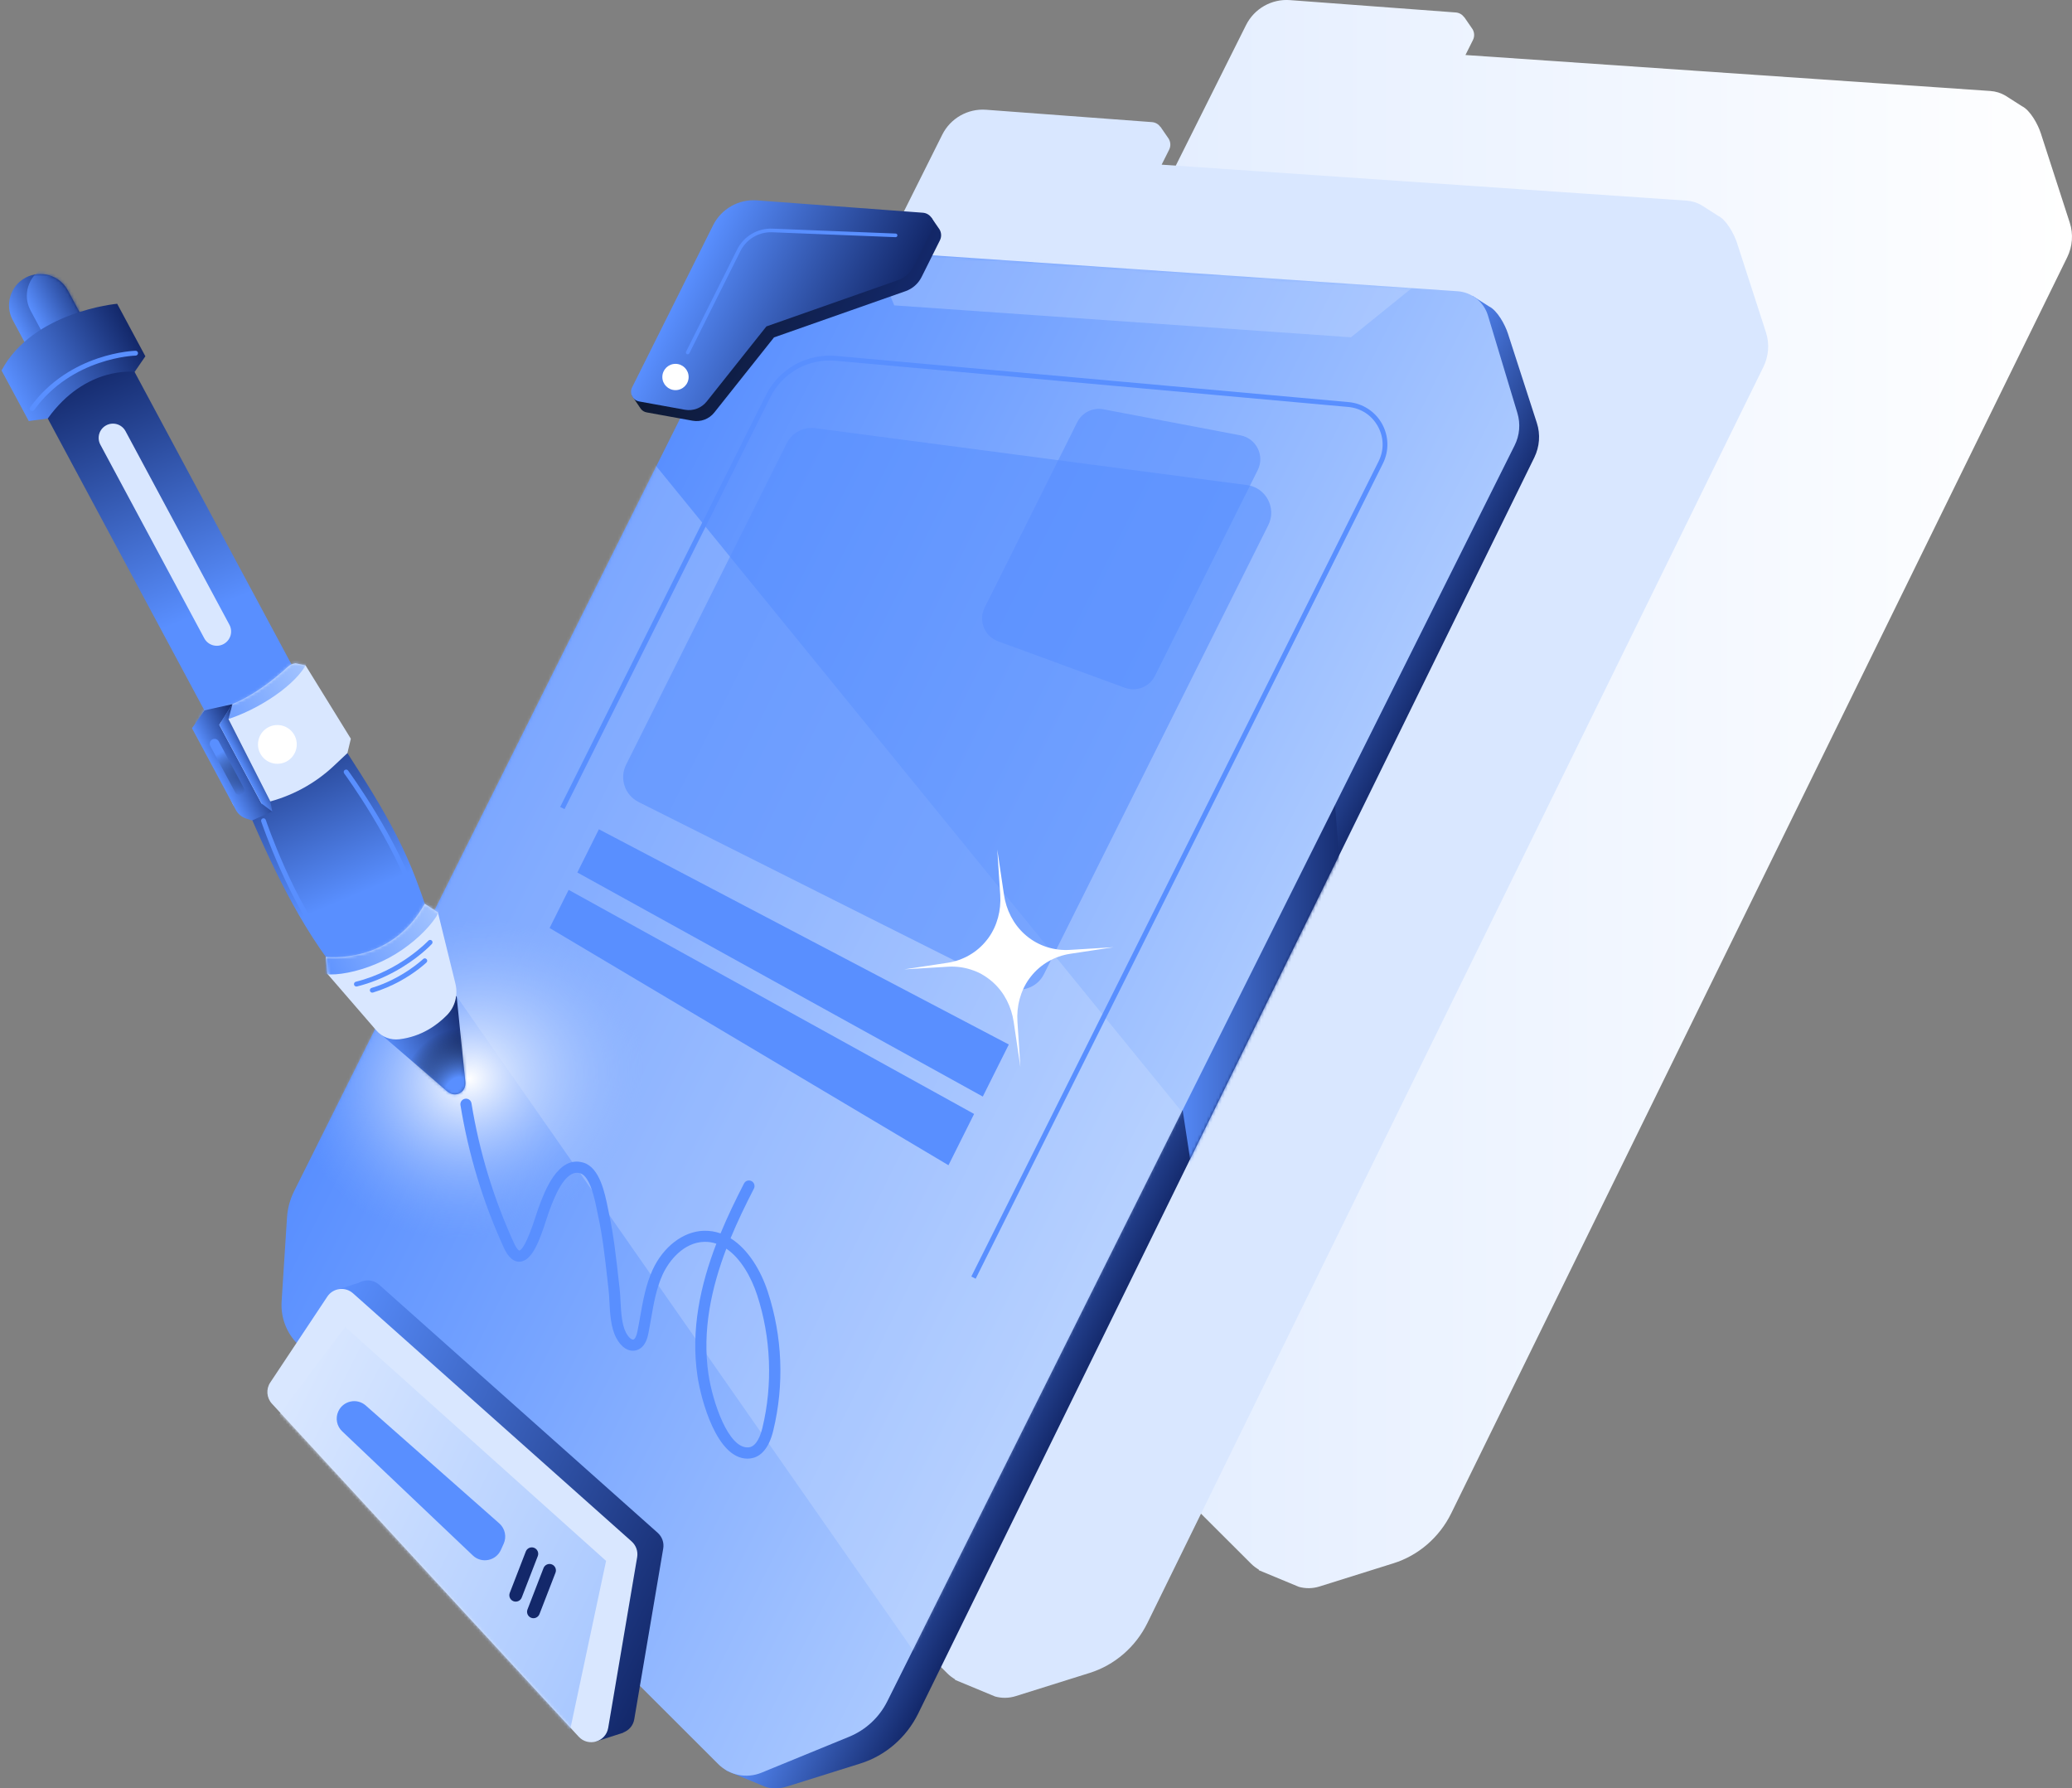 <svg xmlns="http://www.w3.org/2000/svg" width="686" height="592" viewBox="0 0 686 592" fill="none"><rect x="0" y="0" width="686" height="592" fill="#808080" stroke="none"/><path d="M265.927 391.385L274.651 378.242C271.183 374.555 269.358 369.615 269.69 364.546L271.479 336.693C271.663 333.688 272.474 330.757 273.821 328.047L401.624 72.242L390.596 70.233C389.766 70.085 389.084 69.643 388.622 69.034L386.336 65.661C386.059 65.366 385.819 65.034 385.672 64.666C385.303 63.836 385.285 62.841 385.727 61.937L412.542 8.295C415.271 2.839 421.025 -0.424 427.093 0.037L481.995 4.129C483.175 4.221 484.152 4.848 484.761 5.696L484.779 5.659L487.546 9.678C488.154 10.728 488.265 12.056 487.656 13.272L485.185 18.212L659.002 30.121C660.79 30.25 662.469 30.784 663.944 31.651L669.403 35.135C672.169 36.48 674.714 41.144 675.673 44.112L685.263 73.735C686.48 77.477 686.167 81.569 684.415 85.164L480.482 500.937C476.573 508.901 469.62 514.91 461.303 517.509L436.849 525.178C434.617 525.878 432.238 525.915 430.025 525.288L416.747 519.777L416.82 519.629C415.898 519.076 415.013 518.431 414.239 517.657L388.327 491.794L386.446 502.854C386.078 505.03 384.602 506.56 382.832 507.223L382.85 507.297L374.348 510.025C374.09 510.117 373.832 510.209 373.574 510.265L373.537 510.283C371.656 510.744 369.553 510.265 368.023 508.606L266.481 398.39C264.71 396.455 264.471 393.561 265.927 391.385Z" fill="url(#paint0_linear_2605_228)"></path><path d="M165.344 427.7L174.067 414.557C170.6 410.87 168.774 405.93 169.106 400.86L170.895 373.007C171.079 370.002 171.891 367.071 173.237 364.362L301.04 108.556L290.012 106.547C289.182 106.4 288.5 105.957 288.039 105.349L285.752 101.976C285.475 101.681 285.235 101.349 285.088 100.98C284.719 100.151 284.701 99.155 285.143 98.252L311.958 44.591C314.687 39.135 320.441 35.872 326.509 36.333L381.411 40.425C382.591 40.517 383.569 41.144 384.177 41.992L384.196 41.955L386.962 45.974C387.57 47.025 387.681 48.352 387.073 49.568L384.601 54.509L558.418 66.417C560.207 66.546 561.885 67.08 563.36 67.947L568.819 71.431C571.585 72.776 574.13 77.44 575.089 80.408L584.679 110.031C585.896 113.773 585.583 117.865 583.831 121.46L379.899 537.233C375.989 545.197 369.036 551.206 360.719 553.805L336.265 561.474C334.033 562.174 331.654 562.211 329.441 561.584L316.163 556.073L316.237 555.925C315.314 555.372 314.429 554.727 313.655 553.953L287.744 528.09L285.862 539.15C285.494 541.326 284.018 542.856 282.248 543.519L282.266 543.593L273.764 546.321C273.506 546.413 273.248 546.506 272.99 546.561L272.953 546.579C271.072 547.04 268.97 546.561 267.439 544.902L165.897 434.686C164.108 432.769 163.887 429.875 165.344 427.7Z" fill="#D9E7FF"></path><path d="M487.509 97.939L492.968 101.423C495.734 102.768 498.279 107.432 499.238 110.4L508.828 140.023C510.045 143.765 509.731 147.857 507.979 151.452L304.01 567.207C300.1 575.17 293.148 581.179 284.83 583.779L260.376 591.447C258.145 592.147 255.766 592.184 253.553 591.558L240.274 586.046L487.509 97.939Z" fill="url(#paint1_linear_2605_228)"></path><mask id="mask0_2605_228" style="mask-type:luminance" maskUnits="userSpaceOnUse" x="240" y="97" width="270" height="496"><path d="M487.509 97.939L492.968 101.423C495.734 102.768 498.279 107.432 499.238 110.4L508.828 140.023C510.045 143.765 509.731 147.857 507.979 151.452L304.01 567.207C300.1 575.17 293.148 581.179 284.83 583.779L260.376 591.447C258.145 592.147 255.766 592.184 253.553 591.558L240.274 586.046L487.509 97.939Z" fill="white"></path></mask><g mask="url(#mask0_2605_228)"><path d="M439.08 228.155L446.457 324.489L401.347 431.571L387.368 340.14L439.08 228.155Z" fill="url(#paint2_linear_2605_228)"></path></g><path d="M502.373 136.705L492.636 104.446C491.271 99.929 487.251 96.722 482.548 96.409L268.675 81.772L239.611 109.644L97.367 394.335C96.021 397.026 95.228 399.976 95.025 402.98L93.236 430.834C92.904 436.087 94.84 441.23 98.566 444.936L237.766 583.944C241.529 587.705 247.172 588.829 252.096 586.82L281.142 574.912C286.619 572.663 291.101 568.515 293.756 563.206L501.451 147.47C503.129 144.134 503.461 140.281 502.373 136.705Z" fill="url(#paint3_linear_2605_228)"></path><mask id="mask1_2605_228" style="mask-type:luminance" maskUnits="userSpaceOnUse" x="93" y="81" width="411" height="507"><path d="M502.373 136.705L492.636 104.446C491.271 99.929 487.251 96.722 482.548 96.409L268.675 81.772L239.611 109.644L97.367 394.335C96.021 397.026 95.228 399.976 95.025 402.98L93.236 430.834C92.904 436.087 94.84 441.23 98.566 444.936L237.766 583.944C241.529 587.705 247.172 588.829 252.096 586.82L281.142 574.912C286.619 572.663 291.101 568.515 293.756 563.206L501.451 147.47C503.129 144.134 503.461 140.281 502.373 136.705Z" fill="white"></path></mask><g mask="url(#mask1_2605_228)"><path d="M155.312 434.908C198.274 434.908 233.101 400.096 233.101 357.154C233.101 314.212 198.274 279.4 155.312 279.4C112.351 279.4 77.523 314.212 77.523 357.154C77.523 400.096 112.351 434.908 155.312 434.908Z" fill="url(#paint4_radial_2605_228)"></path></g><mask id="mask2_2605_228" style="mask-type:luminance" maskUnits="userSpaceOnUse" x="93" y="81" width="411" height="507"><path d="M502.373 136.705L492.636 104.446C491.271 99.929 487.251 96.722 482.548 96.409L268.675 81.772L239.611 109.644L97.367 394.335C96.021 397.026 95.228 399.976 95.025 402.98L93.236 430.834C92.904 436.087 94.84 441.23 98.566 444.936L237.766 583.944C241.529 587.705 247.172 588.829 252.096 586.82L281.142 574.912C286.619 572.663 291.101 568.515 293.756 563.206L501.451 147.47C503.129 144.134 503.461 140.281 502.373 136.705Z" fill="white"></path></mask><g mask="url(#mask2_2605_228)"><path opacity="0.28" d="M208.278 143.267L419.698 402.925L328.963 584.516L126.34 294.221L208.278 143.267Z" fill="#D9E7FF"></path></g><mask id="mask3_2605_228" style="mask-type:luminance" maskUnits="userSpaceOnUse" x="93" y="81" width="411" height="507"><path d="M502.373 136.705L492.636 104.446C491.271 99.929 487.251 96.722 482.548 96.409L268.675 81.772L239.611 109.644L97.367 394.335C96.021 397.026 95.228 399.976 95.025 402.98L93.236 430.834C92.904 436.087 94.84 441.23 98.566 444.936L237.766 583.944C241.529 587.705 247.172 588.829 252.096 586.82L281.142 574.912C286.619 572.663 291.101 568.515 293.756 563.207L501.451 147.47C503.129 144.134 503.461 140.281 502.373 136.705Z" fill="white"></path></mask><g mask="url(#mask3_2605_228)"><path opacity="0.28" d="M473.124 90.768L447.287 111.653L296.08 101.091L286.158 77.514L473.124 90.768Z" fill="#D9E7FF"></path></g><path d="M209.199 130.953H212.261L238.614 78.214C241.344 72.758 247.098 69.495 253.165 69.956L307.514 74.011L308.307 71.947L311.073 75.966C311.682 77.016 311.792 78.343 311.184 79.56L305.116 91.708C304.028 93.883 302.129 95.561 299.842 96.372L256.263 111.69L236.493 136.557C234.778 138.714 232.012 139.765 229.283 139.267L214.123 136.52C213.293 136.373 212.611 135.93 212.15 135.322L209.199 130.953Z" fill="url(#paint5_linear_2605_228)"></path><path d="M305.54 70.417L250.638 66.325C244.552 65.864 238.817 69.127 236.087 74.583L209.273 128.244C208.314 130.179 209.476 132.502 211.596 132.889L226.756 135.636C229.467 136.133 232.233 135.083 233.967 132.926L253.737 108.059L297.315 92.74C299.62 91.929 301.501 90.252 302.59 88.076L308.657 75.929C309.874 73.495 308.233 70.62 305.54 70.417Z" fill="url(#paint6_linear_2605_228)"></path><path d="M115.052 429.248L111.382 426.963L118.722 424.677C119.515 424.198 120.401 423.939 121.323 423.866L121.397 423.847V423.866C122.835 423.774 124.329 424.216 125.509 425.267L217.756 507.408C219.213 508.716 219.914 510.67 219.582 512.606L209.992 569.124C209.623 571.299 208.148 572.829 206.378 573.492L206.396 573.566L197.083 576.553L197.931 569.566L98.657 461.802C96.887 459.867 96.647 456.991 98.104 454.798L115.052 429.248Z" fill="url(#paint7_linear_2605_228)"></path><path d="M201.361 571.981L210.951 515.463C211.283 513.528 210.582 511.574 209.125 510.265L116.878 428.124C114.296 425.82 110.258 426.336 108.358 429.23L89.473 457.655C88.016 459.83 88.256 462.724 90.027 464.66L191.569 574.875C194.759 578.359 200.568 576.645 201.361 571.981Z" fill="#D9E7FF"></path><mask id="mask4_2605_228" style="mask-type:luminance" maskUnits="userSpaceOnUse" x="88" y="426" width="124" height="151"><path d="M201.361 571.981L210.951 515.463C211.283 513.528 210.582 511.574 209.125 510.265L116.878 428.124C114.296 425.82 110.258 426.336 108.358 429.23L89.473 457.655C88.016 459.83 88.256 462.724 90.027 464.66L191.569 574.875C194.759 578.359 200.568 576.645 201.361 571.981Z" fill="white"></path></mask><g mask="url(#mask4_2605_228)"><path d="M187.954 576.387L200.661 516.698L114.296 439.258L87.98 474.153" fill="url(#paint8_linear_2605_228)"></path></g><path d="M321.585 422.575L323.023 423.294L457.853 153.443C459.937 149.277 459.826 144.355 457.558 140.281C455.29 136.207 451.159 133.534 446.511 133.11L276.9 117.829C267.107 116.944 257.96 122.05 253.552 130.843L185.464 267.124L186.902 267.842L254.99 131.562C259.085 123.359 267.623 118.603 276.752 119.432L446.364 134.714C450.532 135.101 454.109 137.405 456.156 141.074C458.204 144.742 458.296 148.982 456.415 152.742L321.585 422.575Z" fill="#598FFF"></path><path d="M26.051 124.723C31.067 122.031 32.985 115.727 30.274 110.695L22.473 96.15C19.781 91.136 13.474 89.219 8.439 91.929C3.423 94.621 1.505 100.925 4.216 105.957L12.017 120.501C14.709 125.515 21.016 127.414 26.051 124.723Z" fill="url(#paint9_linear_2605_228)"></path><mask id="mask5_2605_228" style="mask-type:luminance" maskUnits="userSpaceOnUse" x="2" y="90" width="30" height="36"><path d="M26.051 124.723C31.067 122.031 32.985 115.727 30.274 110.695L22.473 96.15C19.781 91.136 13.474 89.219 8.439 91.929C3.423 94.621 1.505 100.925 4.216 105.957L12.017 120.501C14.709 125.515 21.016 127.414 26.051 124.723Z" fill="white"></path></mask><g mask="url(#mask5_2605_228)"><path d="M31.953 121.552C36.969 118.861 38.887 112.556 36.176 107.524L28.375 92.98C25.682 87.966 19.375 86.049 14.34 88.758C9.324 91.45 7.406 97.754 10.117 102.787L17.918 117.331C20.629 122.345 26.936 124.243 31.953 121.552Z" fill="url(#paint10_linear_2605_228)"></path></g><path d="M124.643 341.135L148.009 361.246C150.738 363.587 154.427 361.689 154.058 358.113L151.181 329.725L124.643 341.135Z" fill="url(#paint11_linear_2605_228)"></path><mask id="mask6_2605_228" style="mask-type:luminance" maskUnits="userSpaceOnUse" x="124" y="329" width="31" height="34"><path d="M124.643 341.135L148.009 361.246C150.738 363.587 154.427 361.689 154.058 358.113L151.181 329.725L124.643 341.135Z" fill="white"></path></mask><g mask="url(#mask6_2605_228)"><path d="M152.14 390.98C168.192 390.98 181.205 377.973 181.205 361.928C181.205 345.884 168.192 332.877 152.14 332.877C136.088 332.877 123.075 345.884 123.075 361.928C123.075 377.973 136.088 390.98 152.14 390.98Z" fill="url(#paint12_radial_2605_228)"></path></g><path d="M81.894 227.491C73.816 231.823 70.958 242.717 75.328 252.653C84.586 273.741 92.811 294.774 105.924 313.982C113.301 324.784 123.849 334.683 135.339 328.526C148.783 321.319 142.789 304.452 137.736 291.051C130.157 270.976 117.893 254.22 106.698 236.247C100.871 226.901 90.064 223.104 81.894 227.491Z" fill="url(#paint13_linear_2605_228)"></path><path d="M86.356 246.496L95.522 241.593C100.926 238.699 102.973 231.952 100.059 226.551L40.233 115.063C37.337 109.662 30.588 107.616 25.184 110.529L16.018 115.432C10.615 118.326 8.568 125.073 11.482 130.474L71.308 241.943C74.203 247.363 80.953 249.409 86.356 246.496Z" fill="url(#paint14_linear_2605_228)"></path><mask id="mask7_2605_228" style="mask-type:luminance" maskUnits="userSpaceOnUse" x="10" y="109" width="92" height="139"><path d="M86.356 246.496L95.522 241.593C100.926 238.699 102.973 231.952 100.059 226.551L40.233 115.063C37.337 109.662 30.588 107.616 25.184 110.529L16.018 115.432C10.615 118.326 8.568 125.073 11.482 130.474L71.308 241.943C74.203 247.363 80.953 249.409 86.356 246.496Z" fill="white"></path></mask><g mask="url(#mask7_2605_228)"><path d="M74.019 213.205C76.324 211.97 77.191 209.113 75.955 206.808L41.561 142.733C40.325 140.428 37.467 139.562 35.161 140.797C32.856 142.032 31.989 144.889 33.225 147.194L67.619 211.269C68.855 213.592 71.713 214.44 74.019 213.205Z" fill="#D9E7FF"></path></g><path d="M95.338 220.707C91.649 224.136 78.888 235.196 67.619 235.123L64.945 239.768L77.246 266.515L81.617 267.216L87.979 265.686C96.426 263.658 104.208 259.474 110.534 253.519L115.016 249.298L116.159 244.542L101.184 220.283L97.883 219.564C96.942 219.657 96.057 220.062 95.338 220.707Z" fill="#D9E7FF"></path><mask id="mask8_2605_228" style="mask-type:luminance" maskUnits="userSpaceOnUse" x="64" y="219" width="53" height="49"><path d="M95.338 220.707C91.649 224.136 78.888 235.196 67.619 235.123L64.945 239.768L77.246 266.515L81.617 267.216L87.979 265.686C96.426 263.658 104.208 259.474 110.534 253.519L115.016 249.298L116.159 244.542L101.184 220.283L97.883 219.564C96.942 219.657 96.057 220.062 95.338 220.707Z" fill="white"></path></mask><g mask="url(#mask8_2605_228)"><path d="M59.302 237.353C61.699 241.814 73.207 240.284 85.01 233.943C96.813 227.602 104.448 218.864 102.069 214.421C99.671 209.96 88.163 211.49 76.361 217.832C64.539 224.154 56.904 232.91 59.302 237.353Z" fill="url(#paint15_linear_2605_228)"></path></g><path d="M140.632 299.18L144.984 302.037L150.775 325.595C151.697 329.337 150.683 333.301 147.972 336.047C144.726 339.347 139.489 343.163 132.186 344.029C129.345 344.361 126.505 343.31 124.624 341.135L108.358 322.333L107.879 316.747C107.897 316.729 129.382 319.549 140.632 299.18Z" fill="#D9E7FF"></path><mask id="mask9_2605_228" style="mask-type:luminance" maskUnits="userSpaceOnUse" x="107" y="299" width="45" height="46"><path d="M140.632 299.18L144.984 302.037L150.775 325.595C151.697 329.337 150.683 333.301 147.972 336.047C144.726 339.347 139.489 343.163 132.186 344.029C129.345 344.361 126.505 343.31 124.624 341.135L108.358 322.333L107.879 316.747C107.897 316.729 129.382 319.549 140.632 299.18Z" fill="white"></path></mask><g mask="url(#mask9_2605_228)"><path d="M102.531 318.48C102.309 324.821 116.989 323.383 128.792 317.061C140.595 310.719 150.019 298.701 145.28 295.548C141.075 292.746 131.374 292.617 119.571 298.959C107.768 305.281 102.697 313.429 102.531 318.48Z" fill="url(#paint16_linear_2605_228)"></path></g><path d="M0.509 122.621C10.984 103.008 38.794 100.556 38.794 100.556L48.126 117.939L44.567 123.119C44.567 123.119 28.448 120.944 15.816 138.53L9.527 139.378L0.509 122.621Z" fill="url(#paint17_linear_2605_228)"></path><path d="M130.322 321.816C138.179 317.614 142.734 312.747 142.992 312.471C143.287 312.139 143.269 311.641 142.955 311.346C142.623 311.051 142.125 311.07 141.83 311.383C141.738 311.475 132.499 321.319 117.8 324.987C117.376 325.098 117.118 325.522 117.21 325.964C117.321 326.388 117.745 326.646 118.187 326.554C122.816 325.393 126.892 323.66 130.322 321.816Z" fill="#598FFF"></path><path d="M132.019 325.005C137.625 322.001 141 318.793 141.203 318.609C141.516 318.296 141.535 317.798 141.221 317.485C140.908 317.171 140.41 317.153 140.096 317.466C140.023 317.521 133.217 323.992 123.019 327.033C122.595 327.162 122.355 327.605 122.484 328.029C122.613 328.453 123.056 328.692 123.48 328.563C126.689 327.586 129.566 326.314 132.019 325.005Z" fill="#598FFF"></path><path d="M76.951 233.095L72.599 239.934L86.615 266.036L90.156 268.654L83.425 271.603L81.433 270.939C79.994 270.46 78.796 269.446 78.076 268.101L63.562 241.058L67.657 235.141L76.951 233.095Z" fill="url(#paint18_linear_2605_228)"></path><path d="M75.642 238.017L76.951 233.095L72.599 239.915L86.615 266.017L90.156 268.635L89.51 265.299L75.642 238.017Z" fill="url(#paint19_linear_2605_228)"></path><path d="M10.283 135.986C10.633 136.152 11.057 136.06 11.279 135.746C23.912 118.289 44.677 117.718 44.899 117.718C45.341 117.718 45.692 117.349 45.692 116.907C45.692 116.464 45.323 116.114 44.88 116.114C44.659 116.114 23.119 116.686 9.988 134.806C9.73 135.156 9.803 135.654 10.172 135.93C10.191 135.949 10.228 135.967 10.283 135.986Z" fill="#598FFF"></path><path d="M138.382 299.862C138.714 299.678 138.88 299.29 138.769 298.922C132.093 278.018 115.403 255.289 115.237 255.068C114.979 254.718 114.481 254.644 114.112 254.902C113.762 255.16 113.688 255.658 113.946 256.026C114.112 256.248 130.636 278.755 137.238 299.419C137.367 299.843 137.828 300.065 138.234 299.936C138.308 299.899 138.345 299.88 138.382 299.862Z" fill="#598FFF"></path><path d="M109.888 315.143C109.944 315.125 109.98 315.088 110.036 315.051C110.368 314.756 110.405 314.259 110.11 313.927C97.495 299.401 88.09 271.695 87.998 271.419C87.85 270.995 87.407 270.773 86.983 270.921C86.577 271.068 86.338 271.511 86.485 271.935C86.577 272.211 96.075 300.212 108.911 314.978C109.151 315.254 109.575 315.309 109.888 315.143Z" fill="#598FFF"></path><path d="M91.834 252.837C95.378 252.837 98.252 249.965 98.252 246.422C98.252 242.88 95.378 240.007 91.834 240.007C88.289 240.007 85.416 242.88 85.416 246.422C85.416 249.965 88.289 252.837 91.834 252.837Z" fill="white"></path><path d="M80.05 262.976C80.824 262.57 81.119 261.593 80.695 260.819L72.433 245.427C72.027 244.653 71.05 244.358 70.275 244.782C69.501 245.187 69.206 246.164 69.63 246.939L77.892 262.331C78.316 263.105 79.275 263.4 80.05 262.976Z" fill="url(#paint20_linear_2605_228)"></path><path d="M223.639 129.147C226.043 129.147 227.992 127.199 227.992 124.797C227.992 122.394 226.043 120.446 223.639 120.446C221.236 120.446 219.287 122.394 219.287 124.797C219.287 127.199 221.236 129.147 223.639 129.147Z" fill="white"></path><path d="M227.42 117.22C227.715 117.368 228.084 117.239 228.231 116.944L245.143 83.099C247.116 79.154 251.229 76.721 255.636 76.887L296.485 78.509C296.817 78.528 297.094 78.27 297.112 77.938C297.131 77.606 296.873 77.33 296.541 77.311L255.692 75.689C250.823 75.505 246.249 78.196 244.073 82.546L227.162 116.391C227.014 116.723 227.125 117.073 227.42 117.22Z" fill="#598FFF"></path><path d="M175.856 535.537C176.944 535.961 178.18 535.408 178.604 534.321L183.915 520.606C184.34 519.519 183.786 518.283 182.698 517.859C181.61 517.435 180.375 517.988 179.95 519.076L174.639 532.791C174.215 533.878 174.768 535.113 175.856 535.537Z" fill="#13286A"></path><path d="M169.991 530.044C171.079 530.468 172.315 529.915 172.739 528.828L178.05 515.113C178.474 514.025 177.921 512.79 176.833 512.366C175.745 511.942 174.509 512.495 174.085 513.583L168.774 527.298C168.35 528.404 168.903 529.639 169.991 530.044Z" fill="#13286A"></path><path d="M166.764 511.002L165.824 513.085C164.182 516.717 159.443 517.657 156.547 514.91L113.282 473.803C111.494 472.107 110.977 469.471 111.991 467.24C113.596 463.683 118.188 462.687 121.102 465.268L165.307 504.292C167.207 505.97 167.797 508.698 166.764 511.002Z" fill="#598FFF"></path><path opacity="0.6" d="M419.899 173.849L345.633 322.48C343.346 327.052 337.795 328.895 333.222 326.609L211.412 265.483C206.857 263.197 205.012 257.667 207.299 253.114L260.431 146.77C262.183 143.249 266 141.221 269.91 141.737L412.855 160.576C419.125 161.388 422.74 168.171 419.899 173.849Z" fill="#598FFF"></path><path opacity="0.57" d="M410.697 144.115L365.33 135.488C361.789 134.806 358.229 136.576 356.625 139.802L325.993 201.131C323.853 205.426 325.919 210.624 330.419 212.283L372.411 227.675C376.266 229.095 380.563 227.38 382.388 223.712L416.414 155.618C418.793 150.843 415.953 145.11 410.697 144.115Z" fill="#598FFF"></path><path d="M333.997 345.762L198.282 274.515L191.145 288.82L325.384 362.997L333.997 345.762Z" fill="#598FFF"></path><path d="M314.024 385.726L322.507 368.749L188.267 294.571L181.96 307.198L314.024 385.726Z" fill="#598FFF"></path><path d="M335.619 338.315C334.882 333.282 332.539 328.6 328.833 325.245C328.611 325.042 328.372 324.84 328.15 324.655C324.111 321.282 318.966 319.697 313.821 320.01L299.344 320.895L313.673 318.72C318.782 317.945 323.484 315.309 326.712 311.18C326.896 310.941 327.081 310.701 327.265 310.461C330.179 306.406 331.488 301.337 331.156 296.267L330.179 281.225L332.392 296.138C333.13 301.171 335.472 305.853 339.179 309.208C339.4 309.411 339.64 309.613 339.861 309.798C343.9 313.171 349.045 314.756 354.19 314.443L368.667 313.558L354.338 315.733C349.23 316.508 344.527 319.144 341.299 323.273C341.115 323.512 340.931 323.752 340.746 323.992C337.832 328.047 336.523 333.116 336.855 338.186L337.832 353.228L335.619 338.315Z" fill="white"></path><path d="M230.924 455.553C228.637 440.18 231.919 425.34 237.175 411.699C235.885 411.257 234.538 411.036 233.081 411.091C226.516 411.275 221.592 417.064 219.36 421.967C217.313 426.465 216.465 431.331 215.561 436.474C215.266 438.133 214.99 439.793 214.658 441.433C214.418 442.613 213.699 446.171 210.637 446.982C208.185 447.627 205.713 446.097 204.017 442.871C202.228 439.479 201.97 434.889 201.767 430.852C201.693 429.47 201.619 428.142 201.49 426.963L201.195 424.363C200.384 417.027 199.554 409.451 197.968 402.188C197.875 401.745 197.765 401.248 197.654 400.695C196.916 397.026 195.404 389.413 192.121 388.399C186.995 386.832 183.38 396.75 181.812 400.971L181.646 401.413C181.48 401.874 181.259 402.575 180.982 403.423C178.622 410.778 176.169 417.414 172.112 417.654C169.069 417.838 167.354 414.206 166.801 413.008C159.922 398.003 155.108 382.132 152.453 365.836C152.287 364.841 152.969 363.882 153.983 363.716C155.016 363.551 155.938 364.233 156.104 365.246C158.686 381.21 163.426 396.768 170.157 411.478C171.208 413.764 171.909 413.985 171.891 413.985C172.591 413.893 174.27 412.252 177.46 402.317C177.755 401.413 177.995 400.658 178.179 400.16L178.345 399.718C180.263 394.501 184.726 382.298 193.191 384.878C198.576 386.537 200.254 394.943 201.269 399.976C201.379 400.51 201.472 400.989 201.564 401.413C203.187 408.861 204.017 416.548 204.847 423.976L205.142 426.557C205.289 427.811 205.363 429.212 205.437 430.668C205.64 434.336 205.842 438.484 207.262 441.157C208.037 442.631 209.051 443.571 209.697 443.424C210.01 443.35 210.6 442.871 211.043 440.714C211.375 439.11 211.652 437.488 211.947 435.848C212.85 430.705 213.791 425.377 216.022 420.456C219.526 412.732 226.184 407.626 232.989 407.423C234.962 407.368 236.825 407.681 238.559 408.289C240.938 402.538 243.63 397.008 246.323 391.773C246.784 390.869 247.89 390.501 248.812 390.98C249.716 391.441 250.066 392.565 249.605 393.468C246.913 398.685 244.239 404.179 241.878 409.893C247.761 413.561 251.948 420.695 254.197 427.589C259.066 442.465 259.693 458.392 256.005 473.6C254.64 479.222 251.984 482.411 248.314 482.798C248.019 482.835 247.724 482.854 247.448 482.854C237.268 482.835 232.085 463.296 230.924 455.553ZM234.575 455C235.884 463.775 241.104 479.831 247.909 479.112C250.546 478.835 251.855 474.983 252.409 472.697C255.894 458.355 255.267 442.723 250.675 428.695C248.72 422.76 245.253 416.566 240.477 413.34C235.516 426.41 232.417 440.53 234.575 455Z" fill="#598FFF"></path><defs><linearGradient id="paint0_linear_2605_228" x1="686.003" y1="262.863" x2="264.975" y2="262.863" gradientUnits="userSpaceOnUse"><stop stop-color="white"></stop><stop offset="1" stop-color="#D9E7FF"></stop></linearGradient><linearGradient id="paint1_linear_2605_228" x1="406.017" y1="363.048" x2="362.537" y2="341.323" gradientUnits="userSpaceOnUse"><stop stop-color="#13286A"></stop><stop offset="1" stop-color="#598FFF"></stop></linearGradient><linearGradient id="paint2_linear_2605_228" x1="446.466" y1="329.864" x2="387.363" y2="329.864" gradientUnits="userSpaceOnUse"><stop stop-color="#13286A"></stop><stop offset="1" stop-color="#598FFF"></stop></linearGradient><linearGradient id="paint3_linear_2605_228" x1="396.256" y1="358.057" x2="171.596" y2="245.801" gradientUnits="userSpaceOnUse"><stop stop-color="#A9C8FF"></stop><stop offset="1" stop-color="#598FFF"></stop></linearGradient><radialGradient id="paint4_radial_2605_228" cx="0" cy="0" r="1" gradientUnits="userSpaceOnUse" gradientTransform="translate(155.314 357.154) rotate(161.545) scale(58.17 52.347)"><stop stop-color="white"></stop><stop offset="1" stop-color="#82ADFF" stop-opacity="0"></stop></radialGradient><linearGradient id="paint5_linear_2605_228" x1="291.36" y1="119.326" x2="230.298" y2="88.815" gradientUnits="userSpaceOnUse"><stop stop-color="#13286A"></stop><stop offset="1" stop-color="#0D1830"></stop></linearGradient><linearGradient id="paint6_linear_2605_228" x1="288.441" y1="116.448" x2="229.829" y2="87.161" gradientUnits="userSpaceOnUse"><stop stop-color="#13286A"></stop><stop offset="1" stop-color="#598FFF"></stop></linearGradient><linearGradient id="paint7_linear_2605_228" x1="227.826" y1="533.988" x2="91.875" y2="466.058" gradientUnits="userSpaceOnUse"><stop stop-color="#13286A"></stop><stop offset="1" stop-color="#598FFF"></stop></linearGradient><linearGradient id="paint8_linear_2605_228" x1="208.054" y1="536.199" x2="87.178" y2="475.802" gradientUnits="userSpaceOnUse"><stop stop-color="#A9C8FF"></stop><stop offset="1" stop-color="#D9E7FF"></stop></linearGradient><linearGradient id="paint9_linear_2605_228" x1="26.386" y1="103.419" x2="8.131" y2="113.216" gradientUnits="userSpaceOnUse"><stop stop-color="#13286A"></stop><stop offset="1" stop-color="#598FFF"></stop></linearGradient><linearGradient id="paint10_linear_2605_228" x1="32.297" y1="100.249" x2="14.042" y2="110.046" gradientUnits="userSpaceOnUse"><stop stop-color="#13286A"></stop><stop offset="1" stop-color="#598FFF"></stop></linearGradient><linearGradient id="paint11_linear_2605_228" x1="157.433" y1="341.308" x2="132.07" y2="354.919" gradientUnits="userSpaceOnUse"><stop stop-color="#13286A"></stop><stop offset="1" stop-color="#598FFF"></stop></linearGradient><radialGradient id="paint12_radial_2605_228" cx="0" cy="0" r="1" gradientUnits="userSpaceOnUse" gradientTransform="translate(152.113 361.94) rotate(106.795) scale(21.723 19.565)"><stop stop-color="#598FFF"></stop><stop offset="0.249" stop-color="#598FFF"></stop><stop offset="1" stop-opacity="0"></stop></radialGradient><linearGradient id="paint13_linear_2605_228" x1="90.509" y1="233.775" x2="117.03" y2="296.6" gradientUnits="userSpaceOnUse"><stop stop-color="#13286A"></stop><stop offset="1" stop-color="#598FFF"></stop></linearGradient><linearGradient id="paint14_linear_2605_228" x1="31.448" y1="120.918" x2="66.152" y2="203.127" gradientUnits="userSpaceOnUse"><stop stop-color="#13286A"></stop><stop offset="1" stop-color="#598FFF"></stop></linearGradient><linearGradient id="paint15_linear_2605_228" x1="102.074" y1="214.408" x2="59.319" y2="237.353" gradientUnits="userSpaceOnUse"><stop stop-color="#A9C8FF"></stop><stop offset="1" stop-color="#598FFF"></stop></linearGradient><linearGradient id="paint16_linear_2605_228" x1="146.069" y1="296.253" x2="102.608" y2="319.577" gradientUnits="userSpaceOnUse"><stop stop-color="#A9C8FF"></stop><stop offset="1" stop-color="#598FFF"></stop></linearGradient><linearGradient id="paint17_linear_2605_228" x1="43.074" y1="108.518" x2="4.161" y2="129.401" gradientUnits="userSpaceOnUse"><stop stop-color="#13286A"></stop><stop offset="1" stop-color="#598FFF"></stop></linearGradient><linearGradient id="paint18_linear_2605_228" x1="85.234" y1="248.472" x2="71.507" y2="255.839" gradientUnits="userSpaceOnUse"><stop stop-color="#13286A"></stop><stop offset="1" stop-color="#598FFF"></stop></linearGradient><linearGradient id="paint19_linear_2605_228" x1="85.85" y1="249.621" x2="79.624" y2="252.963" gradientUnits="userSpaceOnUse"><stop stop-color="#13286A"></stop><stop offset="1" stop-color="#598FFF"></stop></linearGradient><linearGradient id="paint20_linear_2605_228" x1="70.296" y1="244.771" x2="80.05" y2="262.963" gradientUnits="userSpaceOnUse"><stop stop-color="#598FFF"></stop><stop offset="0.249" stop-color="#598FFF"></stop><stop offset="1" stop-opacity="0"></stop></linearGradient></defs></svg>